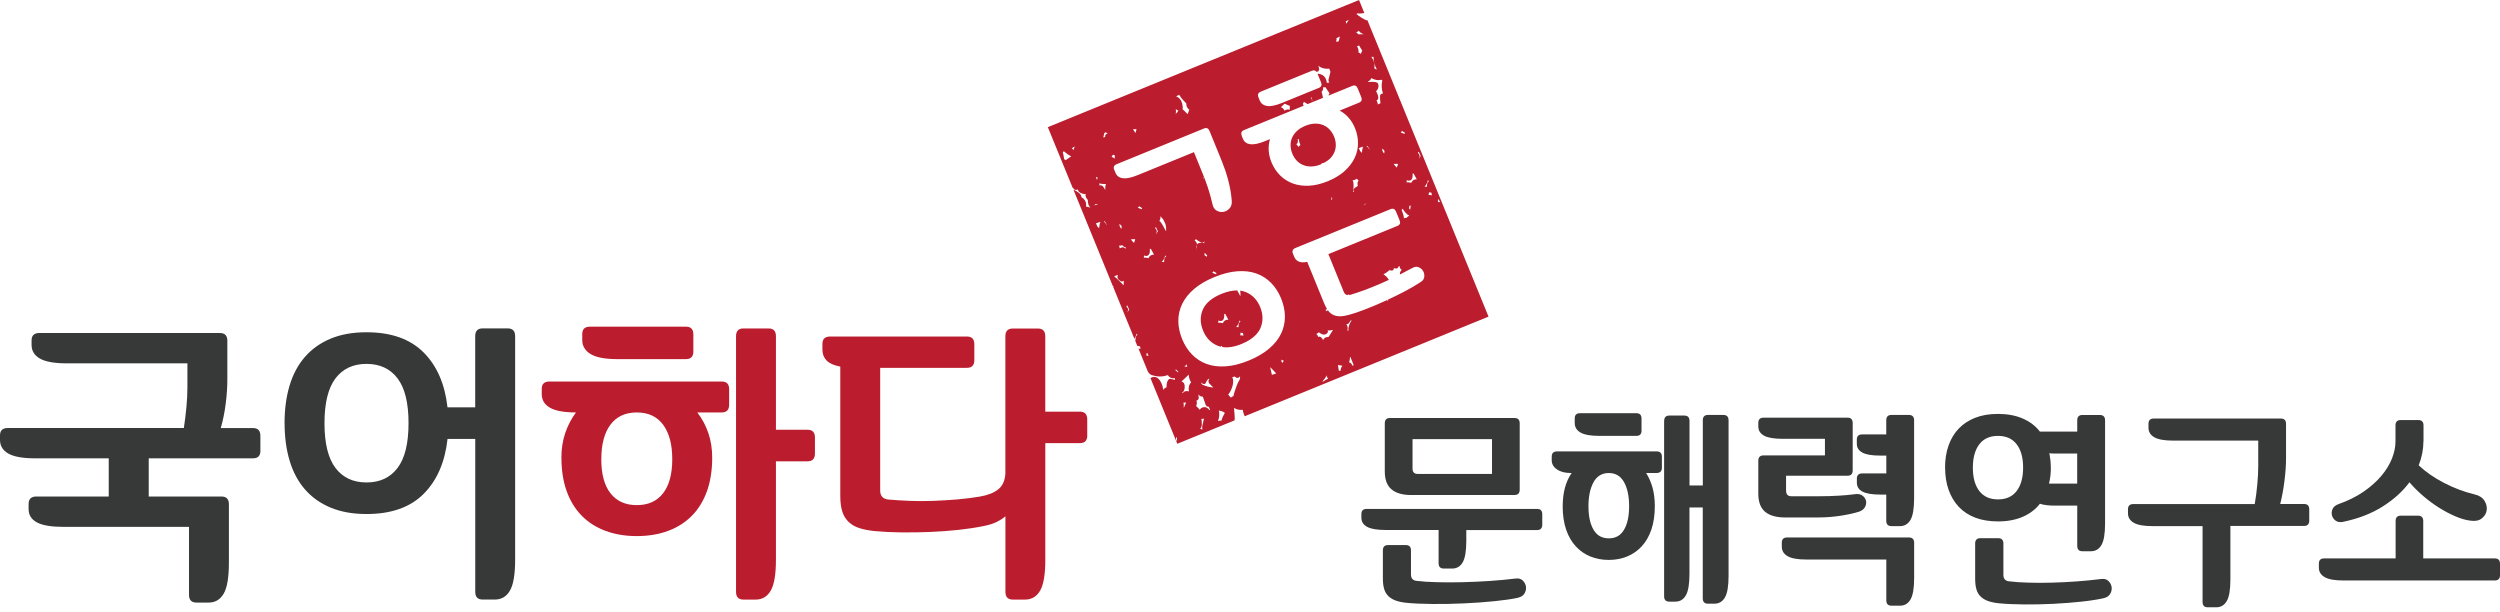 <svg width="200" height="49" viewBox="0 0 200 49" fill="none" xmlns="http://www.w3.org/2000/svg">
<path d="M20.835 36.048C20.835 36.461 20.636 36.667 20.241 36.667H11.898V39.72H17.715C18.113 39.72 18.312 39.926 18.312 40.339V45.011C18.312 46.188 18.174 47.014 17.896 47.49C17.619 47.967 17.217 48.206 16.694 48.206H15.715C15.317 48.206 15.121 47.999 15.121 47.586V42.15H5.102C4.116 42.15 3.401 42.033 2.957 41.794C2.512 41.556 2.288 41.2 2.288 40.723V40.318C2.288 39.919 2.494 39.72 2.907 39.72H8.699V36.667H2.814C1.829 36.667 1.114 36.539 0.669 36.287C0.224 36.034 0 35.667 0 35.191V34.835C0 34.437 0.206 34.241 0.619 34.241H14.708C14.787 33.732 14.854 33.184 14.911 32.597C14.968 32.01 14.993 31.476 14.993 31V29.068H5.34C4.355 29.068 3.64 28.939 3.195 28.687C2.75 28.434 2.526 28.068 2.526 27.591V27.235C2.526 26.837 2.732 26.641 3.145 26.641H17.59C17.989 26.641 18.188 26.848 18.188 27.26V30.313C18.188 30.95 18.145 31.611 18.056 32.302C17.967 32.992 17.839 33.639 17.661 34.244H20.237C20.636 34.244 20.831 34.451 20.831 34.863V36.055L20.835 36.048Z" fill="#373838"/>
<path d="M22.764 33.853C22.764 32.74 22.899 31.736 23.169 30.836C23.44 29.94 23.849 29.175 24.397 28.549C24.945 27.922 25.628 27.435 26.446 27.093C27.264 26.752 28.221 26.581 29.317 26.581C31.288 26.581 32.811 27.118 33.882 28.189C34.953 29.26 35.593 30.726 35.8 32.587H38.016V26.891C38.016 26.478 38.216 26.271 38.611 26.271H40.614C41.012 26.271 41.211 26.478 41.211 26.891V44.769C41.211 45.947 41.073 46.772 40.795 47.249C40.518 47.726 40.115 47.964 39.593 47.964H38.614C38.216 47.964 38.02 47.758 38.02 47.345V35.116H35.803C35.597 36.977 34.957 38.443 33.886 39.514C32.811 40.589 31.292 41.122 29.321 41.122C28.225 41.122 27.268 40.951 26.45 40.61C25.631 40.268 24.948 39.784 24.4 39.155C23.852 38.528 23.443 37.764 23.173 36.867C22.902 35.97 22.767 34.963 22.767 33.85L22.764 33.853ZM32.683 33.853C32.683 32.231 32.388 31.035 31.801 30.267C31.214 29.495 30.385 29.111 29.321 29.111C28.257 29.111 27.428 29.495 26.841 30.267C26.254 31.039 25.959 32.234 25.959 33.853C25.959 35.472 26.254 36.671 26.841 37.44C27.428 38.212 28.253 38.596 29.321 38.596C30.388 38.596 31.214 38.212 31.801 37.44C32.388 36.668 32.683 35.472 32.683 33.853Z" fill="#373838"/>
<path d="M44.911 36.618C44.911 35.903 45.014 35.244 45.221 34.639C45.427 34.035 45.712 33.487 46.078 32.996C45.125 32.996 44.431 32.868 43.993 32.615C43.556 32.362 43.339 31.996 43.339 31.519V31.114C43.339 30.715 43.545 30.52 43.958 30.52H57.737C58.136 30.52 58.332 30.726 58.332 31.139V32.377C58.332 32.789 58.132 32.996 57.737 32.996H55.784C56.165 33.487 56.46 34.038 56.666 34.639C56.873 35.244 56.976 35.903 56.976 36.618C56.976 37.617 56.837 38.511 56.56 39.286C56.282 40.065 55.88 40.72 55.357 41.254C54.834 41.787 54.197 42.193 53.45 42.47C52.703 42.748 51.867 42.887 50.945 42.887C50.024 42.887 49.188 42.748 48.441 42.47C47.694 42.193 47.057 41.787 46.534 41.254C46.011 40.72 45.609 40.065 45.331 39.286C45.053 38.507 44.915 37.617 44.915 36.618H44.911ZM55.471 28.111C55.471 28.523 55.272 28.73 54.877 28.73H49.394C48.409 28.73 47.694 28.595 47.249 28.324C46.804 28.054 46.58 27.68 46.58 27.203V26.727C46.58 26.328 46.786 26.133 47.199 26.133H54.873C55.272 26.133 55.468 26.339 55.468 26.752V28.111H55.471ZM48.103 36.739C48.103 37.931 48.348 38.841 48.843 39.468C49.334 40.094 50.035 40.41 50.942 40.41C51.849 40.41 52.547 40.097 53.041 39.468C53.532 38.841 53.781 37.931 53.781 36.739C53.781 35.547 53.539 34.647 53.055 33.985C52.571 33.327 51.867 32.996 50.945 32.996C50.024 32.996 49.341 33.316 48.846 33.96C48.355 34.604 48.106 35.529 48.106 36.735L48.103 36.739ZM65.195 36.287C65.195 36.7 64.996 36.906 64.601 36.906H62.075V44.772C62.075 45.95 61.936 46.776 61.658 47.252C61.381 47.729 60.979 47.967 60.456 47.967H59.477C59.079 47.967 58.883 47.761 58.883 47.348V26.894C58.883 26.481 59.082 26.275 59.477 26.275H61.48C61.879 26.275 62.075 26.481 62.075 26.894V34.38H64.601C64.999 34.38 65.195 34.586 65.195 34.999V36.287Z" fill="#BB1D2E"/>
<path d="M86.984 34.832C86.984 35.244 86.785 35.451 86.39 35.451H83.625V44.772C83.625 45.95 83.486 46.776 83.209 47.252C82.931 47.729 82.529 47.967 82.006 47.967H81.028C80.629 47.967 80.434 47.761 80.434 47.348V41.303C80.227 41.478 79.989 41.631 79.719 41.762C79.448 41.898 79.107 42.001 78.694 42.083C78.089 42.207 77.424 42.31 76.691 42.389C75.961 42.467 75.204 42.524 74.424 42.556C73.645 42.588 72.877 42.599 72.112 42.591C71.35 42.584 70.635 42.549 69.966 42.485C69.49 42.438 69.081 42.357 68.739 42.246C68.397 42.136 68.113 41.969 67.882 41.745C67.65 41.524 67.483 41.243 67.38 40.912C67.277 40.578 67.223 40.165 67.223 39.674V29.328C66.715 29.232 66.348 29.068 66.127 28.84C65.903 28.609 65.793 28.321 65.793 27.968V27.517C65.793 27.118 65.999 26.922 66.412 26.922H77.353C77.751 26.922 77.947 27.129 77.947 27.538V28.812C77.947 29.221 77.748 29.427 77.353 29.427H70.415V39.243C70.415 39.674 70.628 39.912 71.059 39.962C71.582 40.008 72.154 40.044 72.774 40.069C73.393 40.094 74.029 40.094 74.681 40.069C75.332 40.044 75.976 40.005 76.612 39.951C77.249 39.895 77.844 39.82 78.402 39.724C79.039 39.613 79.526 39.418 79.868 39.14C80.21 38.863 80.395 38.443 80.43 37.888V26.901C80.43 26.488 80.629 26.282 81.024 26.282H83.027C83.426 26.282 83.622 26.488 83.622 26.901V32.932H86.386C86.785 32.932 86.98 33.138 86.98 33.551V34.839L86.984 34.832Z" fill="#BB1D2E"/>
<path d="M125.017 40.496C125.017 39.411 125.256 38.525 125.732 37.842H125.683C125.206 37.842 124.829 37.745 124.555 37.55C124.277 37.358 124.138 37.116 124.138 36.828V36.529C124.138 36.251 124.281 36.112 124.569 36.112H132.535C132.813 36.112 132.951 36.255 132.951 36.543V37.407C132.951 37.696 132.813 37.838 132.535 37.838H131.688C131.909 38.179 132.08 38.574 132.204 39.016C132.325 39.457 132.386 39.951 132.386 40.492C132.386 41.2 132.293 41.823 132.112 42.36C131.93 42.897 131.67 43.346 131.34 43.705C131.009 44.064 130.617 44.335 130.169 44.52C129.721 44.701 129.23 44.794 128.7 44.794C128.17 44.794 127.679 44.701 127.23 44.52C126.782 44.338 126.391 44.064 126.06 43.705C125.729 43.346 125.469 42.897 125.288 42.36C125.106 41.823 125.014 41.2 125.014 40.492L125.017 40.496ZM131.325 34.44C131.325 34.728 131.187 34.871 130.909 34.871H127.938C127.252 34.871 126.753 34.782 126.444 34.604C126.134 34.426 125.978 34.173 125.978 33.839V33.472C125.978 33.195 126.12 33.056 126.408 33.056H130.906C131.183 33.056 131.322 33.199 131.322 33.487V34.433L131.325 34.44ZM127.077 40.496C127.077 41.293 127.212 41.919 127.483 42.378C127.753 42.837 128.159 43.068 128.703 43.068C129.248 43.068 129.653 42.84 129.924 42.378C130.194 41.919 130.329 41.293 130.329 40.496C130.329 39.699 130.194 39.058 129.924 38.571C129.653 38.084 129.244 37.842 128.703 37.842C128.162 37.842 127.743 38.091 127.476 38.589C127.209 39.087 127.077 39.724 127.077 40.496ZM133.133 33.675C133.133 33.387 133.272 33.245 133.549 33.245H134.745C135.022 33.245 135.161 33.387 135.161 33.675V38.838H136.225V33.625C136.225 33.337 136.363 33.195 136.641 33.195H137.868C138.146 33.195 138.285 33.341 138.285 33.625V46.071C138.285 46.889 138.189 47.466 137.993 47.797C137.801 48.127 137.52 48.295 137.153 48.295H136.637C136.36 48.295 136.221 48.152 136.221 47.864V40.595H135.157V45.907C135.157 46.726 135.061 47.302 134.865 47.633C134.673 47.964 134.392 48.131 134.026 48.131H133.546C133.268 48.131 133.129 47.985 133.129 47.7V33.675H133.133Z" fill="#373838"/>
<path d="M142.892 39.268C142.892 39.557 143.031 39.699 143.309 39.699H145.614C146.091 39.699 146.575 39.685 147.066 39.656C147.557 39.628 148.009 39.589 148.418 39.532C148.66 39.5 148.859 39.539 149.008 39.656C149.158 39.774 149.25 39.912 149.282 40.072C149.314 40.233 149.289 40.396 149.2 40.563C149.111 40.731 148.959 40.852 148.734 40.93C148.357 41.051 147.873 41.161 147.283 41.254C146.692 41.346 146.091 41.396 145.482 41.396H142.793C142.095 41.396 141.569 41.243 141.206 40.941C140.846 40.635 140.665 40.158 140.665 39.503V36.863C140.665 36.575 140.804 36.433 141.081 36.433H145.995V35.106H142.625C141.939 35.106 141.441 35.024 141.131 34.857C140.822 34.689 140.665 34.44 140.665 34.109V33.828C140.665 33.551 140.807 33.412 141.096 33.412H147.799C148.076 33.412 148.215 33.554 148.215 33.843V37.628C148.215 37.916 148.076 38.059 147.799 38.059H142.885V39.272L142.892 39.268ZM150.908 44.762H144.504C143.817 44.762 143.319 44.673 143.01 44.495C142.7 44.317 142.544 44.064 142.544 43.73V43.413C142.544 43.136 142.686 42.997 142.974 42.997H152.716C152.993 42.997 153.132 43.143 153.132 43.428V46.231C153.132 47.05 153.036 47.626 152.84 47.957C152.648 48.288 152.367 48.455 152.001 48.455H151.321C151.043 48.455 150.905 48.313 150.905 48.024V44.755L150.908 44.762ZM150.908 39.567H150.428C149.763 39.567 149.286 39.485 148.991 39.325C148.699 39.165 148.549 38.93 148.549 38.621V38.29C148.549 38.013 148.692 37.874 148.98 37.874H150.905V36.447H150.424C149.759 36.447 149.282 36.369 148.987 36.205C148.695 36.045 148.546 35.81 148.546 35.501V35.17C148.546 34.892 148.688 34.753 148.976 34.753H150.901V33.626C150.901 33.337 151.04 33.195 151.317 33.195H152.712C152.99 33.195 153.128 33.341 153.128 33.626V39.866C153.128 40.684 153.032 41.261 152.837 41.592C152.644 41.923 152.363 42.09 151.997 42.09H151.317C151.04 42.09 150.901 41.947 150.901 41.659V39.567H150.908Z" fill="#373838"/>
<path d="M155.604 37.411C155.604 36.76 155.697 36.166 155.886 35.636C156.074 35.106 156.345 34.654 156.7 34.284C157.056 33.914 157.494 33.626 158.02 33.419C158.547 33.213 159.152 33.113 159.838 33.113C160.589 33.113 161.247 33.234 161.813 33.48C162.379 33.722 162.838 34.07 163.19 34.526H166.179V33.629C166.179 33.341 166.317 33.199 166.595 33.199H167.99C168.267 33.199 168.406 33.344 168.406 33.629V41.876C168.406 42.695 168.31 43.271 168.114 43.602C167.922 43.933 167.641 44.1 167.274 44.1H166.595C166.317 44.1 166.179 43.958 166.179 43.67V40.45H164.421C163.902 40.45 163.492 40.4 163.193 40.3C162.838 40.756 162.379 41.101 161.817 41.346C161.251 41.588 160.593 41.713 159.842 41.713C159.155 41.713 158.55 41.613 158.024 41.414C157.497 41.215 157.06 40.926 156.704 40.549C156.348 40.172 156.078 39.72 155.889 39.187C155.701 38.657 155.608 38.062 155.608 37.411H155.604ZM157.828 37.411C157.828 38.208 157.999 38.831 158.344 39.279C158.686 39.727 159.184 39.952 159.838 39.952C160.493 39.952 160.988 39.727 161.333 39.279C161.674 38.831 161.849 38.208 161.849 37.411C161.849 36.614 161.678 35.992 161.333 35.543C160.991 35.095 160.493 34.871 159.838 34.871C159.184 34.871 158.686 35.095 158.344 35.543C158.003 35.992 157.828 36.614 157.828 37.411ZM168.317 47.85C167.829 47.96 167.232 48.056 166.517 48.131C165.801 48.209 165.058 48.266 164.275 48.306C163.496 48.345 162.72 48.362 161.952 48.355C161.183 48.348 160.504 48.32 159.92 48.263C159.589 48.231 159.305 48.17 159.066 48.089C158.828 48.007 158.629 47.889 158.469 47.74C158.308 47.59 158.191 47.398 158.12 47.167C158.049 46.936 158.013 46.648 158.013 46.306V43.484C158.013 43.196 158.152 43.054 158.429 43.054H159.856C160.134 43.054 160.272 43.196 160.272 43.484V45.989C160.272 46.299 160.422 46.47 160.721 46.505C161.176 46.562 161.696 46.598 162.29 46.612C162.88 46.63 163.503 46.63 164.158 46.612C164.809 46.594 165.474 46.562 166.15 46.512C166.826 46.462 167.474 46.398 168.093 46.32C168.335 46.288 168.53 46.338 168.673 46.477C168.815 46.615 168.9 46.776 168.929 46.957C168.957 47.139 168.922 47.32 168.822 47.498C168.722 47.676 168.555 47.79 168.324 47.846L168.317 47.85ZM164.069 37.411C164.069 37.867 164.019 38.29 163.919 38.688H166.175V36.283H164.275C164.158 36.283 164.051 36.273 163.951 36.251C163.983 36.44 164.012 36.629 164.033 36.817C164.054 37.006 164.065 37.205 164.065 37.415L164.069 37.411Z" fill="#373838"/>
<path d="M176.215 42.09H172.198C171.512 42.09 171.014 42.001 170.704 41.823C170.395 41.645 170.238 41.393 170.238 41.058V40.742C170.238 40.464 170.38 40.325 170.669 40.325H180.378C180.467 39.827 180.535 39.304 180.584 38.756C180.634 38.208 180.659 37.714 180.659 37.273V35.248H173.839C173.152 35.248 172.654 35.159 172.344 34.981C172.035 34.803 171.878 34.551 171.878 34.216V33.9C171.878 33.622 172.021 33.483 172.309 33.483H182.467C182.744 33.483 182.883 33.626 182.883 33.914V36.685C182.883 37.216 182.84 37.81 182.758 38.468C182.676 39.126 182.563 39.742 182.417 40.318H184.324C184.601 40.318 184.74 40.46 184.74 40.749V41.645C184.74 41.933 184.601 42.076 184.324 42.076H178.432V46.359C178.432 47.178 178.336 47.754 178.14 48.085C177.948 48.416 177.667 48.583 177.3 48.583H176.621C176.343 48.583 176.205 48.441 176.205 48.153V42.079L176.215 42.09Z" fill="#373838"/>
<path d="M200 46.007C200 46.295 199.861 46.438 199.584 46.438H187.469C186.782 46.438 186.284 46.349 185.975 46.171C185.665 45.993 185.509 45.74 185.509 45.406V45.089C185.509 44.812 185.651 44.673 185.939 44.673H191.65V41.684C191.65 41.396 191.785 41.254 192.062 41.254H193.446C193.72 41.254 193.859 41.396 193.859 41.684V44.673H199.584C199.861 44.673 200 44.815 200 45.103V46V46.007ZM193.873 35.319C193.873 35.949 193.749 36.586 193.496 37.226C194.058 37.756 194.734 38.226 195.528 38.635C196.318 39.044 197.129 39.35 197.958 39.55C198.335 39.638 198.598 39.806 198.755 40.055C198.908 40.304 198.972 40.556 198.936 40.809C198.904 41.065 198.776 41.282 198.556 41.464C198.335 41.645 198.036 41.709 197.659 41.656C197.282 41.613 196.88 41.499 196.449 41.314C196.019 41.133 195.581 40.901 195.136 40.624C194.695 40.346 194.268 40.033 193.863 39.685C193.454 39.336 193.087 38.97 192.756 38.582C192.219 39.311 191.5 39.959 190.607 40.524C189.714 41.09 188.65 41.499 187.423 41.752C187.192 41.794 187 41.763 186.85 41.652C186.701 41.542 186.605 41.403 186.558 41.236C186.516 41.069 186.526 40.901 186.601 40.731C186.672 40.56 186.825 40.428 187.056 40.339C187.843 40.062 188.522 39.724 189.099 39.325C189.675 38.927 190.148 38.5 190.525 38.048C190.903 37.596 191.18 37.134 191.365 36.664C191.547 36.194 191.639 35.742 191.639 35.312V34.035C191.639 33.747 191.778 33.604 192.052 33.604H193.468C193.742 33.604 193.881 33.75 193.881 34.035V35.312L193.873 35.319Z" fill="#373838"/>
<path d="M99.211 23.247C99.236 23.39 99.25 23.528 99.236 23.667C99.225 23.667 99.218 23.663 99.208 23.66C99.165 23.578 99.076 23.4 98.98 23.233C98.603 23.23 98.183 23.318 97.717 23.511C96.945 23.827 96.447 24.251 96.222 24.777C95.998 25.307 96.005 25.862 96.244 26.446C96.482 27.029 96.867 27.431 97.397 27.652C97.486 27.688 97.582 27.716 97.674 27.737C97.674 27.723 97.678 27.709 97.674 27.695C97.713 27.695 97.749 27.695 97.781 27.68L97.77 27.759C98.222 27.837 98.749 27.755 99.346 27.51C99.595 27.406 99.812 27.293 100.005 27.168C100.005 27.161 100.012 27.157 100.012 27.15C100.012 27.15 100.012 27.157 100.015 27.161C100.41 26.901 100.688 26.595 100.837 26.243C101.061 25.713 101.054 25.158 100.819 24.574C100.581 23.991 100.197 23.589 99.666 23.368C99.521 23.308 99.368 23.269 99.208 23.251L99.211 23.247ZM97.824 25.855C97.699 25.816 97.575 25.805 97.446 25.816C97.468 25.766 97.475 25.709 97.464 25.645C97.809 25.77 97.977 25.567 97.934 25.119L98.016 25.108L98.268 25.571C98.055 25.571 97.909 25.663 97.824 25.855ZM99.474 26.862C99.385 26.826 99.293 26.816 99.204 26.826C99.243 26.759 99.254 26.688 99.236 26.613C99.304 26.631 99.371 26.642 99.439 26.642L99.471 26.862H99.474ZM99.079 26.179C99.03 26.14 98.773 26.19 98.902 26.151C99.037 26.008 99.126 25.837 99.161 25.635L99.243 25.734C99.101 25.763 99.065 26.054 99.083 26.179H99.079Z" fill="#BB1D2E"/>
<path d="M108.576 1.074C108.7 1.082 108.9 1.089 109.145 1.039L108.722 0L83.827 10.172L85.812 15.025C85.812 15.025 85.841 15.025 85.855 15.025C85.912 15.217 86.126 15.221 86.243 15.16C86.218 15.452 86.755 15.541 86.862 15.527C86.787 15.665 86.915 15.893 87.022 15.989C87.036 16.345 87.111 16.534 87.232 16.573C87.218 16.58 87.2 16.587 87.189 16.594C87.029 16.555 86.908 16.523 86.876 16.523C86.944 16.224 86.805 15.936 86.513 15.776C86.535 15.527 86.186 15.317 85.873 15.171L89.022 22.874L89.079 22.906L89.061 22.963L90.751 27.101C90.836 26.983 90.893 26.848 90.922 26.691L91.003 26.794C90.861 26.823 90.826 27.111 90.84 27.239C90.833 27.232 90.818 27.232 90.804 27.229L91 27.709C91 27.709 91 27.688 91 27.673C91.067 27.695 91.135 27.702 91.203 27.702L91.238 27.922C91.185 27.901 91.132 27.89 91.078 27.887L91.711 29.434V29.427C91.722 29.449 91.729 29.466 91.733 29.488L91.84 29.751C91.904 29.847 91.985 29.925 92.085 29.986C92.54 30.153 93.024 30.167 93.416 30.004C93.562 30.214 93.761 30.299 93.996 30.256V30.392L93.647 30.31C93.366 30.249 93.298 30.865 93.327 30.989C93.209 31.018 93.124 31.085 93.067 31.199C92.935 30.328 92.469 29.961 92.039 30.253L94.184 35.501L98.756 33.633C98.827 33.377 98.713 32.914 98.728 32.63C98.913 32.747 99.112 32.8 99.322 32.79C99.357 32.797 99.393 32.79 99.425 32.782C99.446 32.964 99.5 33.138 99.574 33.302L119.082 25.329L109.38 1.587L109.341 1.637C109.046 1.512 108.772 1.338 108.519 1.124C108.533 1.11 108.544 1.096 108.555 1.089C108.555 1.089 108.562 1.085 108.587 1.074H108.576ZM85.976 11.702C85.958 11.762 85.941 11.819 85.919 11.883L85.976 11.922L85.919 11.89C85.909 11.926 85.894 11.965 85.884 12.001L85.752 11.866L85.976 11.702ZM85.254 12.816L85.129 12.727C85.108 12.538 85.069 12.353 85.023 12.168C85.037 12.157 85.051 12.154 85.065 12.139C85.083 12.129 85.094 12.115 85.112 12.1C85.286 12.257 85.471 12.399 85.702 12.506L85.254 12.808V12.816ZM90.214 24.973C90.214 24.973 90.199 24.959 90.192 24.951C90.267 24.877 90.274 24.742 90.203 24.635C90.174 24.585 90.142 24.539 90.103 24.496C90.132 24.478 90.157 24.46 90.182 24.432L90.331 24.759L90.21 24.969L90.214 24.973ZM91.729 28.456L91.708 28.328C91.729 28.296 91.751 28.257 91.768 28.211C91.797 28.285 91.822 28.349 91.864 28.417C91.875 28.431 91.882 28.445 91.893 28.456H91.729ZM89.89 22.828C89.808 22.738 89.434 22.337 89.132 22.105C89.214 22.077 89.306 22.045 89.406 21.998C89.413 21.995 89.42 21.991 89.427 21.988C89.42 22.023 89.413 22.062 89.406 22.091C89.377 22.191 89.417 22.312 89.502 22.379L89.616 22.468C89.708 22.543 89.826 22.536 89.893 22.457L89.904 22.443L89.89 22.828ZM87.922 18.256C87.883 18.213 87.844 18.17 87.808 18.131C87.801 18.124 87.794 18.117 87.787 18.106C87.787 18.106 87.787 18.106 87.784 18.099C87.744 18.014 87.709 17.939 87.677 17.871C87.794 17.822 87.912 17.779 88.04 17.75C87.986 17.829 87.947 18.035 87.926 18.252L87.922 18.256ZM87.655 16.32C87.712 16.324 87.776 16.334 87.844 16.341C87.755 16.363 87.655 16.395 87.542 16.438C87.577 16.405 87.616 16.366 87.655 16.32ZM88.534 17.992C88.47 17.882 88.395 17.79 88.303 17.711C88.331 17.711 88.36 17.708 88.388 17.704L88.552 17.989H88.534V17.992ZM94.166 35.266L94.088 35.22V34.978C94.088 34.978 94.127 35.003 94.149 35.013L94.17 35.02C94.145 35.099 94.145 35.184 94.17 35.269L94.166 35.266ZM110.148 5.557C110.07 5.547 109.999 5.515 109.942 5.461C110.01 5.163 109.914 4.832 109.711 4.551H109.789C109.821 4.554 109.85 4.551 109.878 4.536C109.885 4.91 109.978 5.251 110.148 5.557ZM108.711 2.462C108.807 2.619 108.953 2.683 109.06 2.718V2.743H108.665C108.615 2.686 108.558 2.629 108.498 2.583C108.576 2.555 108.647 2.515 108.711 2.462ZM107.992 1.541C107.992 1.541 107.964 1.555 107.95 1.562C107.96 1.555 107.978 1.548 107.989 1.541H107.992ZM108.558 3.7L108.729 3.643L108.978 4.049C108.935 4.131 108.9 4.216 108.875 4.309C108.807 4.259 108.74 4.227 108.675 4.195C108.704 4.02 108.661 3.85 108.558 3.7ZM107.658 1.708C107.694 1.694 107.722 1.679 107.761 1.662C107.822 1.633 107.871 1.605 107.925 1.576C107.907 1.59 107.889 1.605 107.879 1.626L107.701 1.907C107.694 1.836 107.679 1.772 107.658 1.708ZM106.914 3.053L107.192 2.925L107.089 3.316C107.018 3.33 106.939 3.33 106.868 3.32C106.925 3.238 106.939 3.149 106.914 3.049V3.053ZM100.674 7.778C100.588 7.568 100.652 7.418 100.869 7.329L104.943 5.664C105.11 5.597 105.235 5.629 105.324 5.753C105.548 5.71 105.587 5.533 105.463 5.269C105.733 5.461 106.025 5.536 106.338 5.49L106.438 5.742L106.285 6.347C106.263 6.433 106.288 6.532 106.352 6.603C106.285 6.611 106.213 6.618 106.149 6.628C106.092 6.148 105.819 5.917 105.402 5.899L105.68 6.579C105.769 6.799 105.712 6.949 105.502 7.034L102.574 8.229C102.058 8.439 101.656 8.525 101.368 8.478C101.079 8.436 100.88 8.286 100.777 8.034L100.674 7.781V7.778ZM104.861 7.817L104.95 7.806C104.957 7.899 104.965 7.991 104.979 8.084C104.968 8.091 104.957 8.098 104.947 8.108C104.979 8.009 104.947 7.891 104.865 7.817H104.861ZM103.193 8.478C103.171 8.575 103.171 8.671 103.189 8.774C103.011 8.731 102.873 8.76 102.766 8.856C102.698 8.713 102.602 8.617 102.471 8.575L102.769 8.297L103.193 8.478ZM99.34 10.848C99.254 10.638 99.318 10.485 99.535 10.4L104.296 8.457L104.232 8.315L104.314 8.148L104.602 8.322L104.591 8.336L105.84 7.827C105.794 7.664 105.786 7.489 105.722 7.347C105.826 7.258 105.865 7.141 105.836 6.991C105.904 6.991 105.971 6.991 106.039 6.981C106.135 7.144 106.256 7.304 106.363 7.461L106.299 7.582C106.288 7.6 106.292 7.625 106.288 7.646L108.174 6.874C108.38 6.788 108.53 6.856 108.619 7.077L108.896 7.76C108.985 7.98 108.925 8.13 108.718 8.215L107.174 8.848C107.459 8.998 107.701 9.194 107.907 9.436C108.113 9.677 108.277 9.948 108.402 10.254C108.562 10.649 108.643 11.054 108.64 11.463C108.64 11.873 108.547 12.264 108.37 12.638C108.192 13.011 107.928 13.356 107.573 13.68C107.331 13.901 107.039 14.096 106.708 14.271L106.69 14.299L106.676 14.289C106.534 14.36 106.388 14.431 106.235 14.495C105.694 14.716 105.189 14.836 104.712 14.858C104.235 14.879 103.805 14.819 103.413 14.673C103.026 14.527 102.684 14.31 102.396 14.018C102.108 13.726 101.883 13.385 101.72 12.986C101.464 12.364 101.425 11.745 101.599 11.129L101.225 11.282C100.709 11.492 100.311 11.577 100.019 11.538C99.731 11.499 99.535 11.353 99.432 11.097L99.332 10.859L99.34 10.848ZM109.572 11.962H109.554C109.494 11.858 109.416 11.762 109.323 11.684C109.351 11.684 109.38 11.681 109.408 11.677L109.572 11.962ZM109.06 11.73C109.006 11.809 108.971 12.011 108.946 12.232C108.907 12.189 108.868 12.147 108.832 12.107C108.825 12.1 108.818 12.093 108.811 12.086C108.811 12.086 108.811 12.083 108.811 12.079C108.772 11.994 108.736 11.919 108.704 11.851C108.821 11.802 108.939 11.759 109.067 11.73H109.06ZM108.626 14.872L108.373 15.039C108.288 15.096 108.259 15.224 108.309 15.338V15.349C108.288 15.349 108.266 15.356 108.241 15.37C108.27 15.221 108.348 14.58 108.199 14.42C108.323 14.424 108.434 14.385 108.53 14.296L108.686 14.434C108.594 14.559 108.572 14.705 108.626 14.876V14.872ZM109.234 16.27C109.234 16.292 109.234 16.317 109.238 16.338L109.078 16.448C109.138 16.395 109.188 16.338 109.231 16.27H109.234ZM106.573 15.804C106.566 15.872 106.559 15.943 106.559 16.011L106.512 15.961V15.801C106.53 15.804 106.551 15.804 106.573 15.801V15.804ZM94.106 7.696C94.198 7.653 94.27 7.617 94.334 7.585C94.476 7.845 94.814 8.19 94.903 8.272C94.892 8.478 94.978 8.66 95.141 8.781L95.01 9.13C94.878 9.001 94.739 8.848 94.597 8.731C94.625 8.678 94.636 8.603 94.611 8.532C94.586 8.137 94.419 7.842 94.102 7.71V7.692L94.106 7.696ZM94.067 8.72C94.085 8.742 94.106 8.76 94.127 8.774C94.17 8.806 94.22 8.827 94.27 8.838C94.213 8.955 94.141 9.048 94.052 9.119C94.088 8.984 94.078 8.841 94.067 8.72ZM90.918 10.325C90.897 10.414 90.875 10.499 90.858 10.592L90.801 10.617C90.793 10.574 90.772 10.531 90.744 10.496C90.712 10.442 90.672 10.396 90.63 10.354L90.918 10.322V10.325ZM88.356 10.631C88.392 10.617 88.427 10.602 88.467 10.585C88.513 10.62 88.563 10.649 88.616 10.667L88.524 10.709C88.438 10.748 88.395 10.852 88.417 10.958C88.417 10.958 88.417 10.958 88.417 10.962C88.36 10.965 88.31 10.976 88.26 10.99L88.356 10.631ZM89.178 12.417C89.175 12.506 89.178 12.595 89.185 12.688C89.1 12.63 89.015 12.584 88.926 12.542C88.954 12.492 88.993 12.435 89.04 12.378L89.175 12.417H89.178ZM89.135 13.584C89.05 13.374 89.114 13.225 89.331 13.136L96.319 10.279C96.525 10.193 96.675 10.261 96.764 10.482L97.735 12.862C97.831 13.1 97.927 13.353 98.02 13.623C98.112 13.897 98.194 14.175 98.269 14.459C98.343 14.744 98.4 15.029 98.45 15.31C98.496 15.591 98.528 15.857 98.543 16.107C98.553 16.349 98.489 16.541 98.35 16.686C98.212 16.832 98.052 16.918 97.87 16.95C97.689 16.978 97.511 16.95 97.337 16.85C97.162 16.754 97.048 16.583 96.999 16.338C96.888 15.85 96.764 15.406 96.629 15.004C96.493 14.602 96.351 14.217 96.201 13.854L95.515 12.172L91.028 14.004C90.512 14.214 90.114 14.299 89.826 14.26C89.538 14.221 89.342 14.075 89.239 13.819L89.139 13.577L89.135 13.584ZM96.323 14.292C96.323 14.292 96.312 14.306 96.308 14.31C96.283 14.264 96.255 14.217 96.226 14.175C96.234 14.175 96.241 14.175 96.251 14.171C96.251 14.178 96.255 14.185 96.258 14.189C96.276 14.228 96.301 14.26 96.323 14.296V14.292ZM97.087 21.703L97.319 21.846L97.287 21.942L96.981 21.824C97.016 21.785 97.055 21.749 97.084 21.707L97.087 21.703ZM96.355 20.408L96.376 20.22L96.575 20.44L96.543 20.54L96.355 20.408ZM96.323 19.462C96.191 19.369 95.824 19.423 95.757 19.561C95.767 19.44 95.671 19.316 95.565 19.216C95.611 19.188 95.654 19.163 95.693 19.138C95.81 19.266 95.999 19.358 96.073 19.38C96.166 19.433 96.269 19.415 96.33 19.334L96.355 19.298L96.326 19.462H96.323ZM95.732 19.64C95.732 19.771 95.739 19.899 95.75 20.031C95.743 19.917 95.725 19.803 95.696 19.689C95.71 19.675 95.725 19.657 95.732 19.636V19.64ZM93.234 17.903C93.284 18.092 93.302 18.277 93.288 18.465C93.277 18.465 93.266 18.462 93.256 18.458C93.17 18.298 92.925 17.782 92.75 17.672C92.829 17.565 92.853 17.437 92.832 17.291C92.907 17.384 92.982 17.473 93.06 17.558C93.092 17.622 93.12 17.679 93.145 17.736C93.174 17.79 93.199 17.843 93.231 17.907L93.234 17.903ZM92.953 20.945C93.088 20.803 93.177 20.632 93.213 20.429L93.295 20.529C93.149 20.558 93.117 20.849 93.131 20.974C93.081 20.935 92.825 20.985 92.953 20.945ZM91.032 16.619C91.067 16.58 91.107 16.544 91.135 16.502L91.366 16.644L91.334 16.74L91.028 16.622L91.032 16.619ZM92.508 18.707C92.508 18.707 92.494 18.693 92.487 18.686C92.562 18.611 92.565 18.476 92.501 18.373C92.473 18.323 92.441 18.277 92.402 18.234C92.43 18.22 92.455 18.199 92.48 18.174L92.629 18.501L92.508 18.711V18.707ZM90.818 19.134C90.804 19.195 90.786 19.255 90.765 19.312C90.751 19.351 90.737 19.39 90.722 19.433C90.623 19.348 90.544 19.245 90.47 19.142L90.818 19.134ZM94.935 29.146L94.978 29.353C94.903 29.317 94.821 29.314 94.739 29.331C94.817 29.274 94.882 29.21 94.939 29.146H94.935ZM88.427 15.203L88.264 14.947C88.171 14.829 88.075 14.797 87.972 14.851L87.94 14.669C88.104 14.723 88.314 14.716 88.477 14.73C88.424 14.883 88.406 15.039 88.427 15.199V15.203ZM89.733 18.085V18.103C89.726 18.234 89.719 18.284 89.705 18.305C89.584 18.17 89.538 18.038 89.566 17.907L89.73 18.085H89.733ZM94.28 29.755C94.263 29.762 94.241 29.773 94.22 29.783L94.017 29.595C94.017 29.595 94.02 29.587 94.024 29.584C94.056 29.584 94.085 29.58 94.117 29.577C94.166 29.641 94.216 29.705 94.28 29.755ZM87.744 14.356C87.716 14.303 87.695 14.239 87.688 14.143L87.826 14.221C87.791 14.267 87.766 14.324 87.755 14.388C87.741 14.367 87.741 14.36 87.741 14.356H87.744ZM89.577 19.867C89.57 19.796 89.552 19.725 89.523 19.654C89.616 19.654 89.705 19.643 89.79 19.618C89.865 19.725 89.957 19.778 90.061 19.782C90.05 19.825 90.039 19.867 90.025 19.913C89.929 19.714 89.68 19.789 89.577 19.871V19.867ZM94.7 32.644C94.707 32.498 94.7 32.352 94.682 32.203L94.825 32.21C94.85 32.21 94.871 32.21 94.892 32.199L94.697 32.644H94.7ZM94.576 31.395C94.782 31.345 94.835 30.836 94.711 30.648C94.654 30.577 94.59 30.534 94.515 30.523L95.106 29.968C95.102 30.199 95.166 30.406 95.294 30.587C95.113 30.758 95.052 31.046 95.12 31.313C94.967 31.274 94.753 31.249 94.615 31.462L94.576 31.398V31.395ZM96.241 33.853C96.201 33.974 96.145 34.149 96.191 34.369L95.999 34.284C96.205 34.23 96.152 33.69 96.109 33.512L96.34 33.498C96.269 33.562 96.273 33.761 96.241 33.853ZM96.76 32.815C96.511 32.459 96.148 32.53 95.974 32.782C95.888 32.669 95.796 32.569 95.689 32.484C95.735 32.395 95.792 32.16 95.703 32.046C95.927 32.035 95.928 31.751 95.856 31.558C95.967 31.676 96.091 31.736 96.23 31.736C96.298 31.946 96.372 32.156 96.443 32.363C96.479 32.48 96.604 32.562 96.71 32.541C96.725 32.63 96.76 32.711 96.817 32.782L96.757 32.818L96.76 32.815ZM91.498 20.611C91.519 20.561 91.526 20.504 91.516 20.44C91.861 20.565 92.028 20.362 91.985 19.913L92.067 19.906L92.32 20.369C92.11 20.365 91.96 20.462 91.875 20.654C91.751 20.614 91.623 20.604 91.498 20.614V20.611ZM96.059 30.594C96.596 30.975 96.358 30.427 96.76 30.278C96.749 30.292 96.739 30.306 96.732 30.324L96.7 30.395C96.653 30.491 96.682 30.623 96.764 30.701L97.07 31C96.767 30.982 96.468 30.904 96.177 30.765L96.059 30.594ZM97.728 33.651C97.703 33.644 97.674 33.64 97.65 33.64C97.571 33.647 97.5 33.658 97.433 33.675C97.546 33.426 97.575 33.131 97.507 32.85C97.674 32.857 97.835 32.918 97.988 33.032C97.92 33.16 97.728 33.473 97.728 33.651ZM99.091 30.505C99.091 30.505 99.105 30.488 99.108 30.484C99.105 30.488 99.098 30.498 99.091 30.505C99.016 30.594 98.689 31.512 98.674 31.687C98.603 31.708 98.535 31.751 98.468 31.815C98.415 31.747 98.35 31.672 98.258 31.569C98.486 31.295 98.799 30.609 98.582 30.171L98.781 30.121C98.938 30.281 99.087 30.264 99.204 30.107C99.215 30.274 99.18 30.402 99.091 30.505ZM101.752 29.989C101.706 29.79 101.659 29.591 101.617 29.395L101.634 29.388L102.101 29.876L101.752 29.989ZM102.574 29.036L102.51 28.894L102.524 28.766L102.709 28.876C102.659 28.919 102.613 28.976 102.574 29.036ZM102.794 25.336C102.794 25.812 102.691 26.268 102.485 26.695C102.278 27.125 101.958 27.524 101.528 27.89C101.097 28.26 100.553 28.577 99.898 28.844C99.233 29.114 98.621 29.271 98.059 29.306C97.497 29.346 96.991 29.282 96.543 29.121C96.095 28.961 95.703 28.709 95.369 28.367C95.034 28.026 94.768 27.609 94.568 27.122C94.369 26.631 94.27 26.151 94.266 25.67C94.266 25.194 94.369 24.742 94.576 24.311C94.782 23.881 95.099 23.486 95.525 23.119C95.953 22.753 96.497 22.433 97.162 22.162C97.817 21.895 98.429 21.739 98.995 21.7C99.56 21.66 100.069 21.721 100.517 21.881C100.966 22.045 101.357 22.294 101.691 22.635C102.026 22.977 102.293 23.393 102.492 23.881C102.691 24.372 102.791 24.852 102.794 25.329V25.336ZM105.836 30.534C105.836 30.534 105.808 30.52 105.794 30.516C105.883 30.409 106.092 30.182 106.132 30.018C106.139 30.132 106.181 30.221 106.249 30.292C106.075 30.377 105.947 30.456 105.84 30.534H105.836ZM107.245 29.641C107.245 29.641 107.22 29.651 107.21 29.659C107.195 29.666 107.188 29.669 107.174 29.676L107.099 29.63L107.035 29.196C107.035 29.196 107.06 29.203 107.071 29.207C107.192 29.232 107.299 29.25 107.395 29.26C107.299 29.367 107.256 29.498 107.245 29.641ZM106.277 26.962C106.078 26.944 105.925 27.029 105.847 27.207C105.786 27.054 105.616 26.859 105.466 26.958C105.431 26.866 105.377 26.78 105.306 26.709C105.381 26.691 105.448 26.649 105.509 26.581C105.818 26.83 106.057 26.83 106.228 26.585C106.238 26.528 106.235 26.467 106.213 26.417C106.317 26.449 106.416 26.446 106.516 26.41C106.516 26.41 106.523 26.41 106.527 26.41C106.527 26.41 106.523 26.41 106.519 26.41C106.523 26.41 106.519 26.41 106.527 26.41C106.569 26.403 106.608 26.396 106.64 26.392L106.281 26.965L106.277 26.962ZM108.181 29.257L108.17 29.203C108.103 29.061 108.021 28.99 107.918 28.993C107.975 28.865 107.999 28.73 107.996 28.588C108.01 28.577 108.021 28.566 108.032 28.552L108.277 29.168C108.277 29.168 108.295 29.196 108.302 29.21C108.263 29.225 108.227 29.239 108.185 29.257H108.181ZM107.861 26.481L107.79 26.428C107.847 26.271 107.818 26.094 107.715 25.937C107.836 25.93 107.921 25.873 107.971 25.763C108.007 25.713 108.039 25.663 108.074 25.613C108.088 25.631 108.103 25.645 108.12 25.66C107.95 25.877 107.864 26.151 107.861 26.478V26.481ZM113.945 22.144C113.927 22.308 113.834 22.443 113.674 22.55C113.294 22.803 112.845 23.066 112.329 23.336C111.903 23.56 111.468 23.77 111.024 23.977C111.024 23.984 111.024 23.991 111.024 23.994L111.038 24.115C111.02 24.08 110.995 24.041 110.967 24.002C110.896 24.034 110.824 24.069 110.753 24.101C110.216 24.343 109.704 24.564 109.209 24.752C108.715 24.944 108.302 25.083 107.971 25.172C107.711 25.247 107.48 25.293 107.277 25.3C107.074 25.311 106.886 25.282 106.722 25.218C106.555 25.154 106.406 25.044 106.281 24.887C106.263 24.863 106.242 24.831 106.224 24.806C106.206 24.82 106.189 24.838 106.178 24.859L106.157 24.898L106.043 24.831C106.085 24.791 106.117 24.745 106.153 24.699C106.075 24.574 106 24.436 105.932 24.265L104.577 20.949C104.289 21.006 104.064 20.999 103.897 20.924C103.73 20.849 103.609 20.718 103.534 20.533L103.435 20.291C103.349 20.081 103.413 19.931 103.63 19.842L111.241 16.733C111.447 16.647 111.597 16.715 111.685 16.936L111.967 17.619C112.056 17.839 111.999 17.989 111.789 18.074L106.27 20.33L107.501 23.343C107.565 23.5 107.665 23.585 107.79 23.607C107.839 23.589 107.886 23.567 107.932 23.539V23.603C107.957 23.603 107.975 23.603 107.996 23.596C108.704 23.386 109.487 23.098 110.348 22.731C110.6 22.625 110.853 22.511 111.109 22.39C111.006 22.205 110.856 22.059 110.675 21.942C110.881 21.842 111.038 21.724 111.155 21.614C111.33 21.668 111.525 21.671 111.504 21.44C111.721 21.536 111.853 21.468 111.906 21.283C111.924 21.28 111.938 21.276 111.956 21.273C111.967 21.408 112.023 21.515 112.137 21.589C112.013 21.717 111.97 21.842 111.995 21.959C112.329 21.789 112.667 21.614 113.009 21.429C113.183 21.33 113.343 21.312 113.496 21.379C113.649 21.443 113.767 21.547 113.849 21.685C113.931 21.824 113.959 21.977 113.941 22.144H113.945ZM112.511 17.441C112.511 17.441 112.497 17.437 112.486 17.434C112.418 17.416 112.354 17.434 112.308 17.487C112.34 17.327 112.184 16.932 112.13 16.793L112.212 16.694C112.322 16.893 112.546 17.188 112.753 17.245C112.675 17.302 112.568 17.355 112.511 17.437V17.441ZM110.757 12.075C110.753 12.207 110.743 12.257 110.728 12.278C110.607 12.143 110.561 12.011 110.59 11.88L110.753 12.058V12.075H110.757ZM112.813 16.768C112.778 16.736 112.746 16.704 112.717 16.665C112.746 16.601 112.756 16.53 112.753 16.459C112.792 16.459 112.828 16.459 112.86 16.448L112.813 16.765V16.768ZM111.789 13.285C111.774 13.324 111.757 13.364 111.746 13.406C111.646 13.321 111.568 13.218 111.493 13.114L111.842 13.107C111.828 13.168 111.81 13.225 111.789 13.285ZM112.895 14.627C112.771 14.587 112.646 14.577 112.518 14.587C112.539 14.538 112.546 14.481 112.536 14.417C112.881 14.541 113.048 14.338 113.005 13.89L113.087 13.879L113.34 14.342C113.126 14.342 112.981 14.434 112.895 14.627ZM110.639 7.489H110.586C110.476 7.489 110.39 7.589 110.401 7.717C110.401 7.902 110.415 8.087 110.437 8.272C110.373 8.276 110.294 8.308 110.234 8.361C110.23 8.34 110.227 8.311 110.22 8.29C110.202 8.222 110.173 8.126 110.124 8.02C110.323 7.977 110.309 7.724 110.092 7.29C110.262 7.141 110.319 6.945 110.255 6.7C110.156 6.486 109.618 6.554 109.476 6.561C109.469 6.543 109.458 6.525 109.448 6.511C109.569 6.468 109.654 6.379 109.7 6.251C109.988 6.394 110.248 6.458 110.515 6.376C110.536 6.404 110.561 6.429 110.586 6.454C110.583 6.472 110.575 6.486 110.572 6.504C110.501 6.835 110.533 7.169 110.636 7.482V7.489H110.639ZM114.55 15.633C114.461 15.598 114.372 15.587 114.279 15.598C114.318 15.53 114.329 15.459 114.311 15.381C114.379 15.402 114.446 15.409 114.514 15.409L114.546 15.63L114.55 15.633ZM115.186 16.128C115.186 16.128 115.204 16.156 115.215 16.167H115.051L115.03 16.039C115.048 16.007 115.073 15.968 115.09 15.922C115.119 15.996 115.144 16.06 115.186 16.128ZM113.525 12.346C113.496 12.296 113.464 12.25 113.425 12.207C113.454 12.189 113.479 12.168 113.504 12.143L113.653 12.47L113.532 12.68C113.532 12.68 113.518 12.666 113.514 12.659C113.589 12.584 113.593 12.445 113.525 12.342V12.346ZM114.236 14.406L114.318 14.505C114.176 14.534 114.14 14.822 114.155 14.95C114.105 14.911 113.849 14.961 113.977 14.918C114.112 14.776 114.197 14.605 114.236 14.402V14.406ZM112.393 10.617L112.361 10.713L112.056 10.595C112.091 10.556 112.13 10.521 112.159 10.478L112.39 10.617H112.393Z" fill="#BB1D2E"/>
<path d="M104.256 13.203C104.456 13.285 104.673 13.324 104.915 13.317C105.157 13.314 105.413 13.253 105.687 13.143C105.701 13.136 105.712 13.129 105.722 13.125V13.072L105.946 13.011C106.103 12.926 106.245 12.833 106.359 12.727C106.533 12.563 106.665 12.382 106.747 12.182C106.832 11.987 106.871 11.78 106.864 11.563C106.857 11.35 106.815 11.136 106.726 10.926C106.64 10.716 106.523 10.528 106.373 10.368C106.224 10.208 106.053 10.087 105.854 10.005C105.655 9.923 105.434 9.884 105.196 9.891C104.954 9.895 104.698 9.955 104.424 10.065C104.15 10.179 103.925 10.318 103.751 10.482C103.577 10.649 103.449 10.827 103.363 11.026C103.278 11.222 103.239 11.428 103.246 11.649C103.253 11.869 103.299 12.083 103.385 12.293C103.47 12.502 103.587 12.688 103.733 12.844C103.879 13.001 104.054 13.121 104.249 13.2L104.256 13.203ZM103.815 11.126L103.918 11.147C103.918 11.3 103.961 11.449 104.036 11.599C103.972 11.634 103.922 11.688 103.89 11.755C103.829 11.688 103.765 11.613 103.701 11.524C103.84 11.492 103.854 11.261 103.815 11.126Z" fill="#BB1D2E"/>
<path d="M115.088 42.399H110.864C110.181 42.399 109.683 42.317 109.374 42.15C109.064 41.983 108.911 41.737 108.911 41.407V41.126C108.911 40.848 109.053 40.713 109.342 40.713H122.968C123.246 40.713 123.381 40.855 123.381 41.143V41.972C123.381 42.261 123.242 42.403 122.968 42.403H117.304V43.264C117.304 44.082 117.208 44.655 117.016 44.986C116.824 45.317 116.543 45.484 116.18 45.484H115.5C115.223 45.484 115.088 45.342 115.088 45.053V42.403V42.399ZM121.478 47.814C120.969 47.925 120.328 48.017 119.556 48.095C118.784 48.174 117.977 48.231 117.13 48.27C116.287 48.309 115.454 48.327 114.639 48.319C113.821 48.312 113.12 48.284 112.537 48.227C112.206 48.195 111.921 48.135 111.683 48.053C111.444 47.971 111.245 47.853 111.085 47.704C110.925 47.555 110.807 47.366 110.736 47.131C110.665 46.9 110.63 46.612 110.63 46.27V44.036C110.63 43.748 110.768 43.605 111.042 43.605H112.465C112.743 43.605 112.878 43.748 112.878 44.036V45.957C112.878 46.267 113.028 46.437 113.326 46.469C113.778 46.526 114.326 46.562 114.967 46.576C115.607 46.594 116.287 46.594 117.002 46.576C117.72 46.558 118.446 46.526 119.179 46.477C119.912 46.427 120.602 46.363 121.239 46.284C121.481 46.252 121.677 46.302 121.819 46.441C121.962 46.58 122.047 46.74 122.075 46.921C122.104 47.103 122.068 47.284 121.969 47.459C121.869 47.636 121.702 47.75 121.471 47.807L121.478 47.814ZM112.9 39.603C112.202 39.603 111.676 39.45 111.32 39.147C110.96 38.845 110.783 38.365 110.783 37.714V33.871C110.783 33.583 110.921 33.44 111.195 33.44H121.165C121.438 33.44 121.577 33.583 121.577 33.871V39.169C121.577 39.457 121.438 39.599 121.165 39.599H112.9V39.603ZM119.361 37.913V35.13H113.003V37.482C113.003 37.77 113.141 37.913 113.415 37.913H119.361Z" fill="#373838"/>
</svg>

